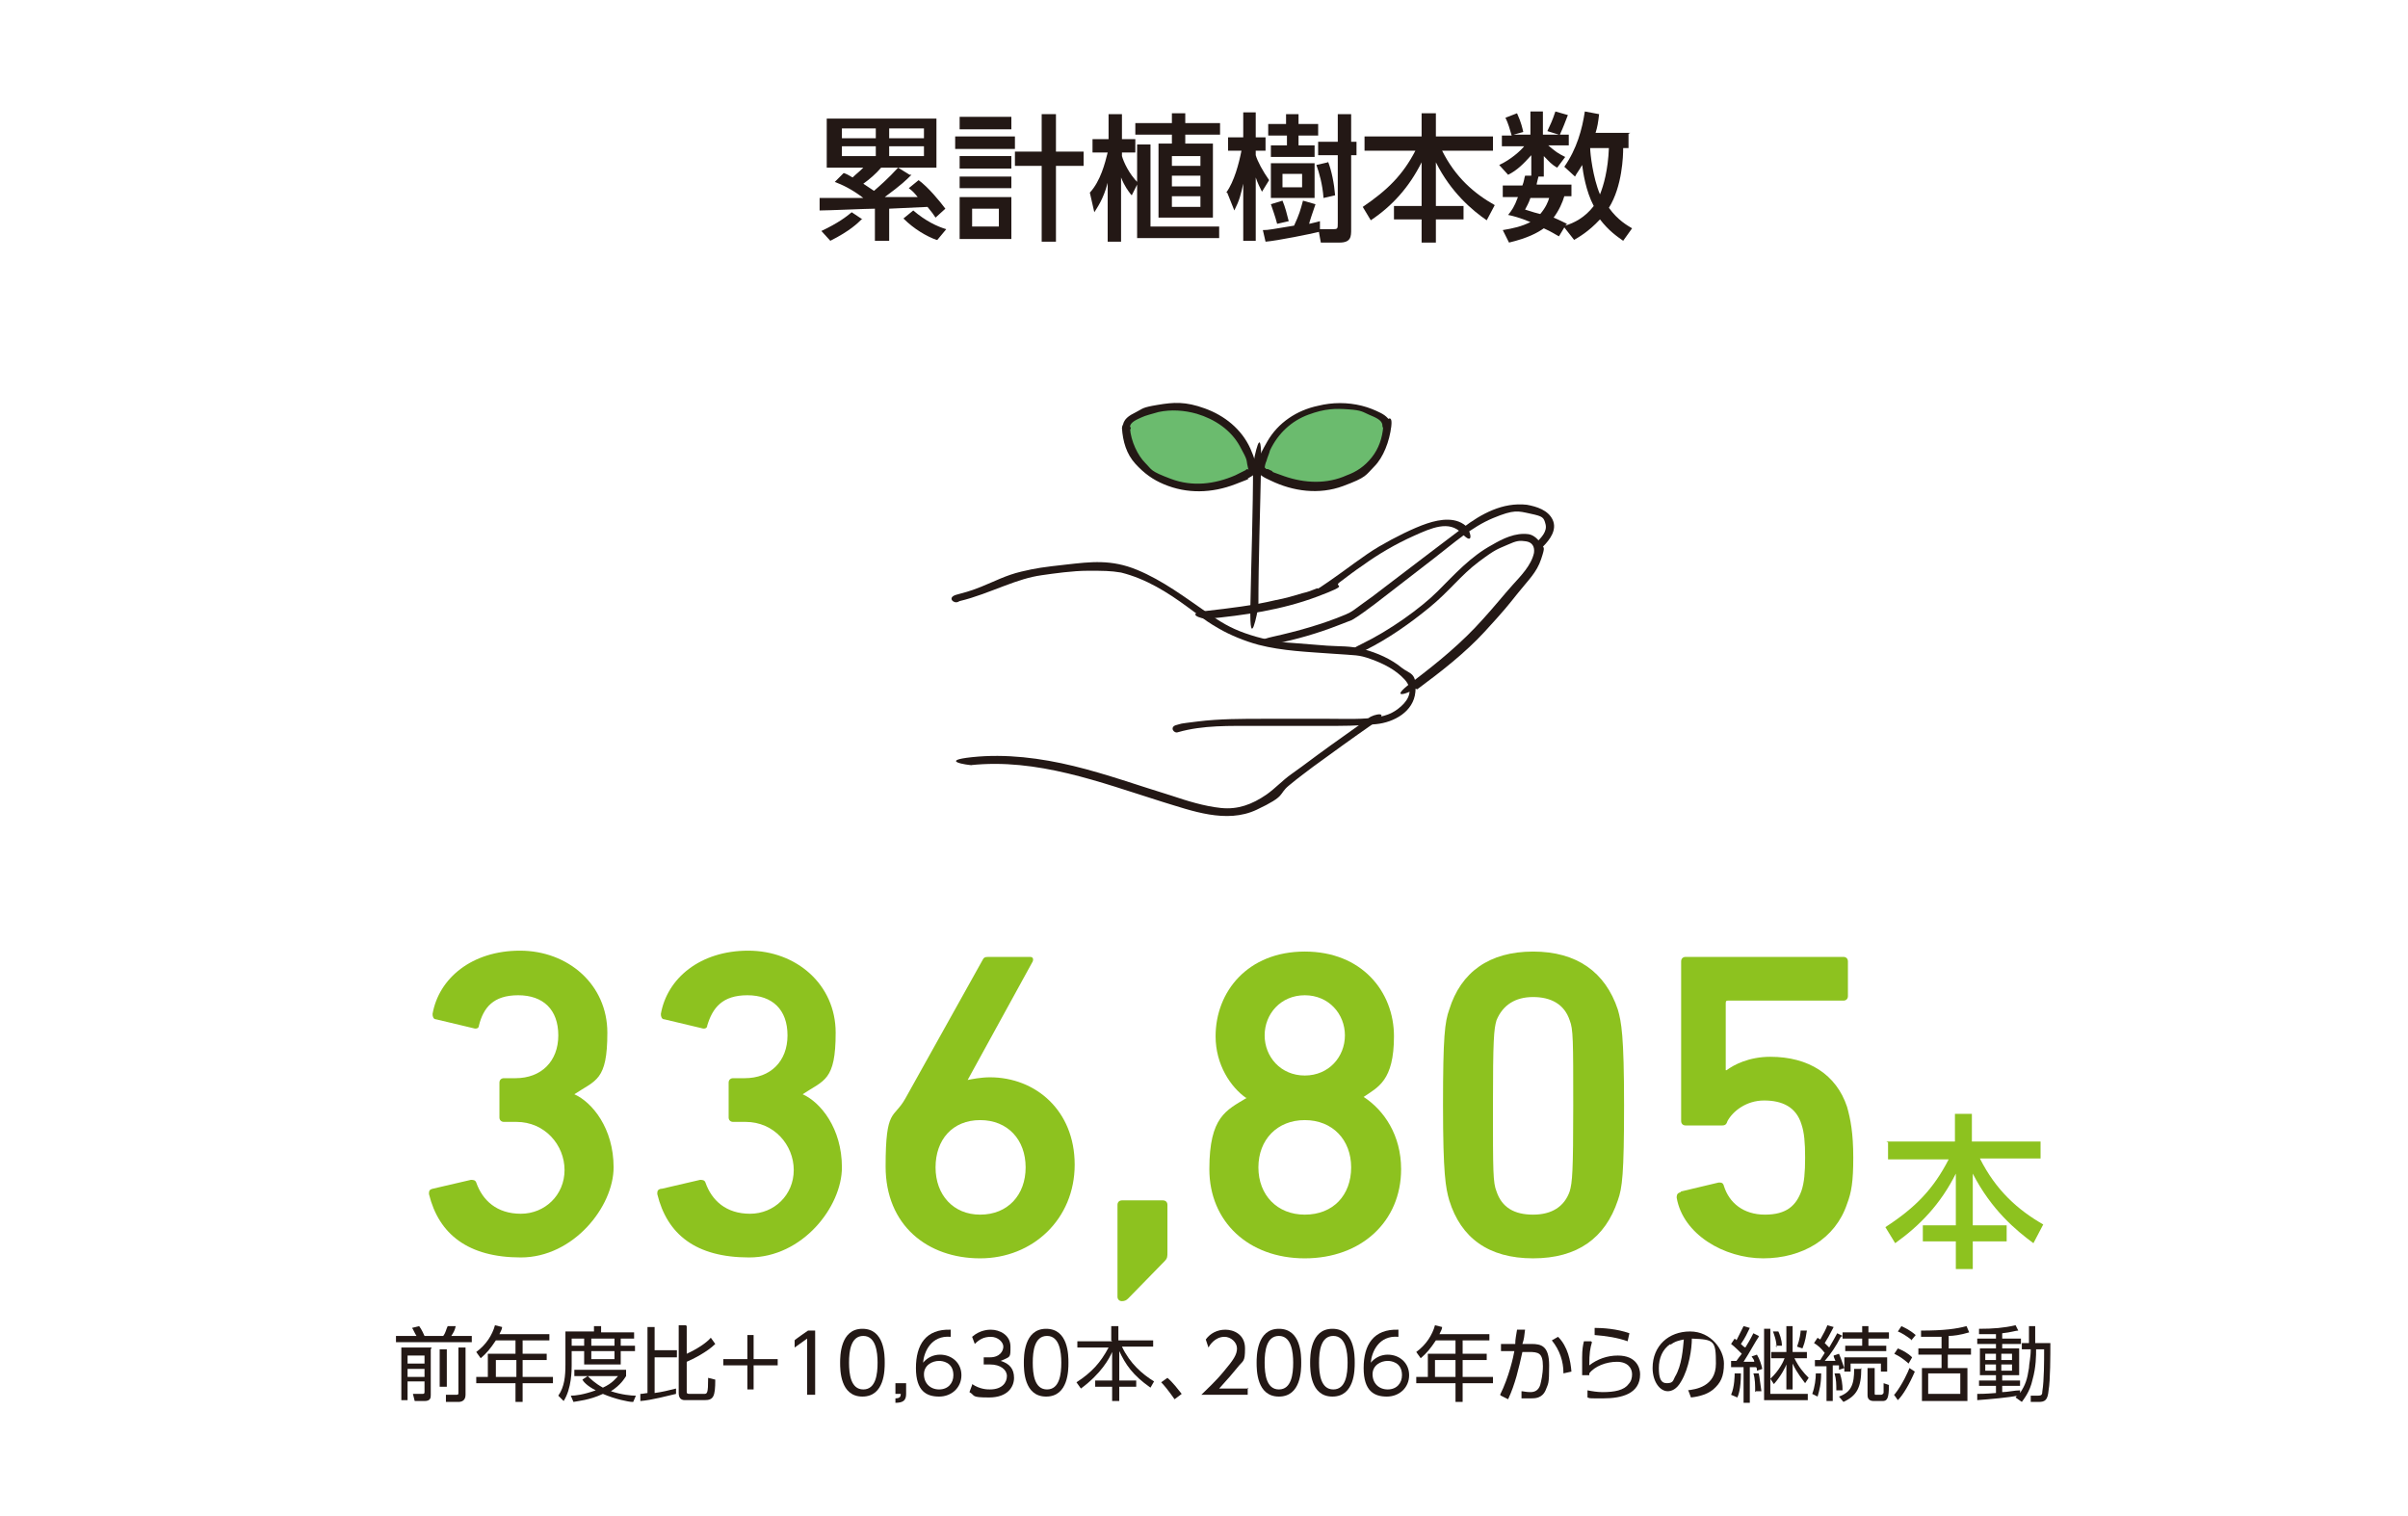 <?xml version="1.0" encoding="UTF-8"?>
<svg id="_レイヤー_1" data-name="レイヤー_1" xmlns="http://www.w3.org/2000/svg" version="1.1" viewBox="0 0 270 170">
  <!-- Generator: Adobe Illustrator 29.7.1, SVG Export Plug-In . SVG Version: 2.1.1 Build 8)  -->
  <defs>
    <style>
      .st0 {
        fill: #231815;
      }

      .st1 {
        fill: #6bbb6e;
      }

      .st2 {
        fill: #8dc21f;
      }
    </style>
  </defs>
  <g>
    <path class="st0" d="M102.2,19.6c-.6.6-1.1,1.1-3,2.5h3.7c-.4-.5-.6-.7-1-1l1.1-.9c1.1.8,2.4,2.4,3,3.2l-1.1,1c-.2-.3-.4-.6-.9-1.2l-4.3.2v3.6h-1.6v-3.6c-.9,0-5.2.2-6.2.2v-1.4c0,0,4.4,0,4.9,0-1.3-1-2.4-1.5-3.2-1.8l1-1c.3.1.5.2,1,.5.4-.4.6-.5,1.2-1.1h-4.1v-5.5h12.3v5.5h-6.2c-.6.7-1.3,1.3-2,1.8.3.2.6.4,1.2.8.8-.7,1.6-1.4,2.7-2.6l1.3.8ZM96.6,24.6c-.4.4-1.3,1.3-3.5,2.4l-1-1.1c1.9-.9,2.8-1.6,3.4-2.1l1.2.8ZM94.4,14.4v1.1h3.8v-1.1h-3.8ZM94.4,16.4v1.1h3.8v-1.1h-3.8ZM99.7,14.4v1.1h3.9v-1.1h-3.9ZM99.7,16.4v1.1h3.9v-1.1h-3.9ZM105,26.9c-1.1-.4-2.5-1.2-3.7-2.4l1.1-.9c1.4,1.2,2.7,1.8,3.7,2.1l-1,1.2Z"/>
    <path class="st0" d="M113.8,15.3v1.4h-6.7v-1.4h6.7ZM113.4,13.1v1.4h-5.8v-1.4h5.8ZM113.4,17.5v1.4h-5.8v-1.4h5.8ZM113.4,19.8v1.3h-5.8v-1.3h5.8ZM113.4,22.1v4.7h-5.8v-4.7h5.8ZM112,23.4h-3v2h3v-2ZM116.8,27.1v-8.5h-3v-1.6h3v-4.2h1.6v4.2h3.1v1.6h-3.1v8.5h-1.6Z"/>
    <path class="st0" d="M126.8,21.8c-.3-.4-.7-.9-1.1-1.9v7.2h-1.5v-6.6c-.5,1.9-1.2,2.8-1.5,3.3l-.5-2.2c1.2-1.3,1.7-3.3,2-4.5h-1.7v-1.5h1.8v-2.8h1.5v2.8h1.5v1.5h-1.5v.4c.2.7.8,2,1.8,3l-.7,1.4ZM132.9,12.7v1.1h3.9v1.3h-3.9v1h3.1v8.3h-6.1v-8.3h1.5v-1h-4.1v-1.3h4.1v-1.1h1.5ZM136.7,26.7h-9.2v-10.5h1.5v9.2h7.7v1.3ZM134.6,17.5h-3.2v1.1h3.2v-1.1ZM134.6,19.7h-3.2v1.2h3.2v-1.2ZM134.6,22h-3.2v1.2h3.2v-1.2Z"/>
    <path class="st0" d="M137.5,21.6c.9-1.3,1.4-3.2,1.7-4.7h-1.5v-1.5h1.7v-2.8h1.4v2.8h1.1v1.5h-1.1v.5c.2.7.8,1.8,1.5,2.8l-.8,1.3c-.2-.4-.5-1-.7-1.6v7.1h-1.4v-6.4c-.3,1.3-.4,1.8-1,3l-.8-2ZM147.9,26c-.8.2-4.7,1-6,1.1l-.3-1.3c.7,0,1-.1,3.5-.5.6-1.3.7-1.7,1-2.8l1.4.4c-.3.9-.7,2-.7,2.2.8-.2.9-.2,1.2-.3v.9h1.3c.7,0,.7,0,.7-.7v-7.6h-2.2v-1.5h2.2v-3.1h1.5v3.1h.6v1.5h-.6v8.3c0,.8,0,1.5-1.3,1.5h-2.1l-.2-1.1ZM142.1,13.9h2.1v-1.1h1.4v1.1h2.2v1.3h-2.2v1.1h1.8v1.3h-4.9v-1.3h1.8v-1.1h-2.1v-1.3ZM142.5,18.3h4.9v3.9h-4.9v-3.9ZM143.8,22.5c.3.7.5,1.5.7,2.3l-1.3.3c-.2-.8-.5-1.6-.7-2.2l1.3-.4ZM143.8,19.5v1.5h2.2v-1.5h-2.2ZM148.9,18.1c.4,1,.7,2.5.8,3.8l-1.3.3c-.1-1.5-.5-2.9-.8-3.7l1.3-.3Z"/>
    <path class="st0" d="M153,15.3h6.4v-2.6h1.6v2.6h6.4v1.6h-5.7c1.5,3,3.6,4.8,5.9,6.1l-.9,1.7c-1.6-1.1-4-3.1-5.7-6.5v4.9h3.1v1.5h-3.1v2.6h-1.6v-2.6h-3.1v-1.5h3.1v-4.9c-1.4,2.8-3.3,4.9-5.7,6.5l-.9-1.5c2.8-1.9,4.5-3.6,5.9-6.3h-5.7v-1.6Z"/>
    <path class="st0" d="M182.6,15v1.6h-.6c0,.9-.1,4.3-1.6,6.7,1,1.4,2.1,2,2.6,2.3l-1,1.4c-.7-.5-1.6-1.1-2.6-2.4-1.3,1.4-2.4,2-2.9,2.3l-1.1-1.4-.6,1c-.4-.2-.8-.5-1.7-.9-.7.5-1.8,1.1-3.9,1.6l-.7-1.4c1.2-.2,2.1-.4,3.1-.9-1.2-.5-2-.7-2.5-.8.4-.5.7-.9,1.1-2h-1.7v-1.3h2.2c.2-.5.2-.8.3-1.1h.7c0,.1,0-2.3,0-2.3-.9,1-1.6,1.7-2.6,2.2l-1-1.1c1.3-.6,2.4-1.6,2.8-2.1h-2.5v-1.2h1.1c-.2-.7-.4-1.4-.7-2l1.3-.5c.5,1.1.6,1.7.7,2.1l-1.1.3h1.9v-2.6h1.4v2.6h1.8l-1.3-.4c.4-.9.5-1,.9-2.2l1.4.4c-.4,1-.4,1.1-.9,2.2h1v1.2h-2.3c.8.7,1.1.9,1.9,1.3l-.9,1.2c-.7-.4-.9-.7-1.5-1.3v2.3h-1.3.7c-.1.5-.2.7-.2.9h3.9v1.3h-.8c-.2.7-.6,1.6-1.2,2.4.5.2,1.3.6,1.5.7l-.2.2c1-.3,2.2-.9,3.2-2.2-.9-1.7-1.2-3.8-1.3-4.6-.4.7-.6.9-.8,1.3l-1.2-1.1c1.4-2,2-4.2,2.3-6.2l1.6.3c-.1.9-.2,1.5-.4,2.1h3.9ZM171.6,22.2c-.2.6-.4.9-.6,1.3.9.3,1.3.4,1.7.5.6-.7.9-1.4,1-1.8h-2.1ZM178.3,16.6c0,.6.3,3.3,1.1,5.2.4-1,.9-2.7,1-5.2h-2.1Z"/>
  </g>
  <g>
    <path class="st2" d="M48.5,133.3l4.3-1c.2,0,.5,0,.6.3.7,2,2.3,3.5,5,3.5s4.9-2.1,4.9-4.9-2.2-5.4-5.4-5.4h-1.4c-.3,0-.5-.2-.5-.5v-3.9c0-.3.2-.5.5-.5h1.3c2.9,0,4.8-1.9,4.8-4.8s-1.7-4.5-4.5-4.5-3.9,1.4-4.4,3.4c0,.3-.3.4-.6.3l-4.2-1c-.3,0-.4-.3-.4-.6.7-4,4.4-7.1,9.8-7.1s9.8,3.8,9.8,9.2-1.3,5.3-3.7,6.9h0c2,.9,4.4,3.8,4.4,8.2s-4.5,10.1-10.4,10.1-9.2-2.6-10.3-7.1c0-.3,0-.5.4-.6Z"/>
    <path class="st2" d="M74.2,133.3l4.3-1c.2,0,.5,0,.6.3.7,2,2.3,3.5,5,3.5s4.9-2.1,4.9-4.9-2.2-5.4-5.4-5.4h-1.4c-.3,0-.5-.2-.5-.5v-3.9c0-.3.2-.5.5-.5h1.3c2.9,0,4.8-1.9,4.8-4.8s-1.7-4.5-4.5-4.5-3.9,1.4-4.5,3.4c0,.3-.3.4-.6.3l-4.2-1c-.3,0-.4-.3-.4-.6.7-4,4.4-7.1,9.8-7.1s9.8,3.8,9.8,9.2-1.3,5.3-3.7,6.9h0c2,.9,4.4,3.8,4.4,8.2s-4.4,10.1-10.4,10.1-9.2-2.6-10.3-7.1c0-.3,0-.5.4-.6Z"/>
    <path class="st2" d="M101.5,123.2l8.7-15.6c.1-.2.2-.3.6-.3h4.7c.3,0,.4.2.3.5l-7.3,13.3h0c.5-.1,1.5-.3,2.5-.3,5.1,0,9.5,3.7,9.5,9.8s-4.7,10.5-10.6,10.5-10.6-3.7-10.6-10.3.9-5.3,2.2-7.6ZM109.9,136.2c3.1,0,5.1-2.2,5.1-5.3s-2-5.3-5.1-5.3-5,2.2-5,5.3,2,5.3,5,5.3Z"/>
    <path class="st2" d="M125.3,135.1c0-.3.2-.5.5-.5h4.6c.3,0,.5.2.5.5v5.3c0,.5,0,.7-.3,1l-4.1,4.2c-.2.2-.4.3-.7.3s-.5-.2-.5-.5v-10.4Z"/>
    <path class="st2" d="M139.7,123.1h0c-1.7-1.2-3.4-3.7-3.4-6.9,0-5,3.6-9.5,10-9.5s10,4.5,10,9.5-1.8,5.7-3.4,6.8h0c2.3,1.5,4.2,4.3,4.2,8.1,0,5.9-4.5,10-10.8,10s-10.7-4.1-10.7-10,1.9-6.6,4.2-8ZM146.3,136.2c3.2,0,5.2-2.2,5.2-5.3s-2.1-5.3-5.2-5.3-5.2,2.2-5.2,5.3,2.1,5.3,5.2,5.3ZM150.8,116.1c0-2.4-1.8-4.5-4.5-4.5s-4.5,2.1-4.5,4.5,1.8,4.5,4.5,4.5,4.5-2.1,4.5-4.5Z"/>
    <path class="st2" d="M161.8,123.9c0-7.7.2-9.3.7-10.7,1.3-4.2,4.5-6.5,9.4-6.5s8.1,2.3,9.5,6.5c.4,1.4.7,2.9.7,10.7s-.2,9.3-.7,10.7c-1.4,4.2-4.5,6.5-9.5,6.5s-8.1-2.3-9.4-6.5c-.4-1.4-.7-2.9-.7-10.7ZM171.9,136.2c2.1,0,3.5-.9,4.1-2.6.3-1,.4-2.2.4-9.6s0-8.6-.4-9.6c-.6-1.8-2.1-2.6-4.1-2.6s-3.4.9-4.1,2.6c-.3,1-.4,2.2-.4,9.6s0,8.6.4,9.6c.6,1.8,2,2.6,4.1,2.6Z"/>
    <path class="st2" d="M188.5,133.6l4.2-1c.3,0,.5,0,.6.4.6,1.9,2.2,3.2,4.6,3.2s3.5-1,4.1-2.7c.3-.9.4-2,.4-3.7s-.1-2.8-.4-3.7c-.6-2-2.2-2.7-4.2-2.7s-3.5,1.2-4.1,2.3c-.1.3-.2.5-.6.5h-4.1c-.3,0-.5-.2-.5-.5v-17.9c0-.3.2-.5.5-.5h17.7c.3,0,.5.2.5.5v3.9c0,.3-.2.5-.5.5h-12.9c-.2,0-.3,0-.3.3v7.5h.1c.8-.6,2.5-1.5,4.9-1.5,4.3,0,7.4,2,8.6,5.6.4,1.4.7,3,.7,5.7s-.2,3.9-.7,5.2c-1.3,3.9-5,6.1-9.4,6.1s-9-2.7-9.7-6.8c0-.2,0-.5.4-.6Z"/>
    <path class="st2" d="M211.5,128h7.7v-3.1h1.9v3.1h7.7v1.9h-6.8c1.8,3.6,4.3,5.8,7.1,7.4l-1.1,2.1c-1.9-1.4-4.7-3.7-6.8-7.8v5.8h3.8v1.8h-3.8v3.1h-1.9v-3.1h-3.7v-1.8h3.7v-5.8c-1.7,3.4-4,5.8-6.8,7.8l-1.1-1.8c3.4-2.2,5.4-4.3,7.1-7.6h-6.8v-1.9Z"/>
    <path class="st0" d="M46.7,149.8c-.2-.3-.4-.8-.5-.9l.8-.2c.3.4.5.9.6,1.1h2.1c.3-.4.3-.7.5-1.1h.9c-.1.5-.3.8-.5,1.1h2.3v.7h-8.5v-.7h2.4ZM48.3,151.3v5.1c0,.3,0,.7-.7.7h-1.1l-.2-.8h1c.2,0,.3,0,.3-.2v-1.2h-1.9v2.1h-.7v-5.9h3.4ZM47.6,152h-1.9v.9h1.9v-.9ZM47.6,153.5h-1.9v.9h1.9v-.9ZM49.3,155.5v-4.2h.8v4.2h-.8ZM52.2,151.1v5.3c0,.7-.5.8-.8.8h-1.4v-.8c-.1,0,1.2,0,1.2,0,.2,0,.2-.1.2-.2v-5.1h.8Z"/>
    <path class="st0" d="M61.6,149.6v.7h-3v1.5h2.7v.7h-2.7v1.9h3.4v.7h-3.4v2.1h-.8v-2.1h-4.4v-.7h1.3v-2.6h3.1v-1.5h-2.2c-.6.9-1,1.4-1.7,2l-.5-.7c1.1-.8,1.8-1.9,2.1-3l.8.2c0,.2-.1.4-.3.8h5.6ZM57.9,152.5h-2.3v1.9h2.3v-1.9Z"/>
    <path class="st0" d="M66.6,149.4v-.7h.8v.7h3.7v.7h-1.5v.8h1.6v.6h-1.6v1.5h-4.1v-1.5h-1.4v1.6c0,.5,0,2.6-.9,4l-.6-.6c.7-1,.8-2.2.8-3.5v-3.7h3.3ZM70.9,157.2c-.4,0-1.9-.3-3.3-.9-1.5.7-2.8.8-3.3.9l-.3-.7c.5,0,1.4-.1,2.8-.6-1-.5-1.4-1-1.5-1.2l.6-.4c.3.3.8.8,1.7,1.3,1.1-.5,1.5-1.1,1.7-1.3h-4.9v-.7h5.8v.7c-.2.3-.6,1-1.7,1.7,1.2.4,2.3.5,2.8.5l-.3.7ZM65.5,150.1h-1.4v.8h1.4v-.8ZM68.9,150.1h-2.6v.8h2.6v-.8ZM68.9,151.5h-2.6v.9h2.6v-.9Z"/>
    <path class="st0" d="M75.8,156.3c-.9.2-2.7.7-4,.8v-.8c.1,0,.2,0,.8-.1v-7.4h.8v2.6h2.5v.8h-2.5v4c.8-.1,1.6-.3,2.4-.5v.7ZM77,148.7v3.1c1.1-.5,2.2-1.2,2.7-1.8l.5.7c-.9.9-2.5,1.7-3.2,2v3.3c0,.2,0,.3.3.3h1.6c.4,0,.5,0,.5-1.8l.8.2c0,1.9-.2,2.3-1.2,2.3h-2.2c-.5,0-.7-.3-.7-.8v-7.6h.8Z"/>
    <path class="st0" d="M83.8,149.7h.7v2.7h2.7v.7h-2.7v2.7h-.7v-2.7h-2.7v-.7h2.7v-2.7Z"/>
    <path class="st0" d="M90.6,149.2h.8v7.2h-.9v-6.3l-1.4,1v-.8c-.1,0,1.5-1.1,1.5-1.1Z"/>
    <path class="st0" d="M94.2,152.8c0-.7,0-3.8,2.5-3.8s2.5,3,2.5,3.8,0,3.8-2.5,3.8-2.5-3-2.5-3.8ZM98.4,152.8c0-1.2-.2-3-1.6-3s-1.6,1.7-1.6,3,.2,3,1.6,3,1.6-1.7,1.6-3Z"/>
    <path class="st0" d="M101.6,155.2v1.1c0,.7-.3,1-1.2,1v-.5c.5,0,.6-.2.6-.5h-.6v-1.2h1.2Z"/>
    <path class="st0" d="M106.6,149.9c-2.2-.2-3,1.7-3.1,2.9.5-.6,1.2-.9,1.9-.9,1.3,0,2.4.9,2.4,2.3s-1.1,2.4-2.5,2.4-2.6-.6-2.6-3.2,1.1-4.4,3.9-4.3v.8ZM105.3,152.6c-.8,0-1.7.5-1.7,1.5s.7,1.7,1.7,1.7,1.6-.7,1.6-1.6c0-1.5-1.3-1.6-1.6-1.6Z"/>
    <path class="st0" d="M109,155.2c.9.6,1.7.6,2,.6,1.4,0,1.9-.8,1.9-1.5s-.7-1.3-1.9-1.3h-.7v-.8h.7c1.1,0,1.5-.7,1.5-1.2s-.6-1.1-1.4-1.1-1.3.3-1.8.8l-.3-.8c.9-.8,1.9-.8,2.1-.8,1,0,2.2.6,2.2,1.9s0,1.1-1.1,1.6c1,.3,1.5.9,1.5,1.9s-.7,2.2-2.8,2.2-1.5-.2-2.2-.6l.3-.8Z"/>
    <path class="st0" d="M114.8,152.8c0-.7,0-3.8,2.5-3.8s2.5,3,2.5,3.8,0,3.8-2.5,3.8-2.5-3-2.5-3.8ZM119,152.8c0-1.2-.2-3-1.6-3s-1.6,1.7-1.6,3,.2,3,1.6,3,1.6-1.7,1.6-3Z"/>
    <path class="st0" d="M124.6,150.3v-1.6h.8v1.6h3.9v.7h-3.5c.9,1.9,2.3,3.1,3.6,3.9l-.4.7c-2-1.4-2.8-2.6-3.5-4.1v3.3h1.9v.7h-1.9v1.6h-.8v-1.6h-1.9v-.7h1.9v-3.2c-.3.7-1.2,2.4-3.5,4.1l-.5-.7c1.7-1.1,2.7-2.2,3.6-3.9h-3.5v-.7h3.9Z"/>
    <path class="st0" d="M131.7,156.9c-.7-1-1.2-1.6-1.5-1.9l.7-.5c.6.5,1.2,1.3,1.6,1.8l-.8.6Z"/>
    <path class="st0" d="M139.9,155.6v.8h-5.2c.6-.6,1.6-1.5,2.5-2.6,1.1-1.3,1.5-1.9,1.5-2.6s-.7-1.3-1.4-1.3c-1.1,0-1.7,1-1.8,1.2l-.3-.9c.5-.7,1.3-1.1,2.2-1.1s2.2.5,2.2,2.1-.2,1.3-.9,2.2c-.4.5-1,1.2-2,2.3h3.3Z"/>
    <path class="st0" d="M140.9,152.8c0-.7,0-3.8,2.5-3.8s2.5,3,2.5,3.8,0,3.8-2.5,3.8-2.5-3-2.5-3.8ZM145,152.8c0-1.2-.2-3-1.6-3s-1.6,1.7-1.6,3,.2,3,1.6,3,1.6-1.7,1.6-3Z"/>
    <path class="st0" d="M146.9,152.8c0-.7,0-3.8,2.5-3.8s2.5,3,2.5,3.8,0,3.8-2.5,3.8-2.5-3-2.5-3.8ZM151.1,152.8c0-1.2-.2-3-1.6-3s-1.6,1.7-1.6,3,.2,3,1.6,3,1.6-1.7,1.6-3Z"/>
    <path class="st0" d="M156.8,149.9c-2.2-.2-3,1.7-3.1,2.9.5-.6,1.2-.9,1.9-.9,1.3,0,2.4.9,2.4,2.3s-1.1,2.4-2.5,2.4-2.6-.6-2.6-3.2,1.1-4.4,3.9-4.3v.8ZM155.6,152.6c-.8,0-1.7.5-1.7,1.5s.7,1.7,1.7,1.7,1.6-.7,1.6-1.6c0-1.5-1.3-1.6-1.6-1.6Z"/>
    <path class="st0" d="M167,149.6v.7h-3v1.5h2.7v.7h-2.7v1.9h3.4v.7h-3.4v2.1h-.8v-2.1h-4.4v-.7h1.3v-2.6h3.1v-1.5h-2.2c-.6.9-1,1.4-1.7,2l-.5-.7c1.1-.8,1.8-1.9,2.1-3l.8.2c0,.2-.1.4-.3.8h5.6ZM163.2,152.5h-2.3v1.9h2.3v-1.9Z"/>
    <path class="st0" d="M168.2,156.4c1-2,1.5-4.3,1.6-4.9h-1.5s0-.8,0-.8h1.6c0-.6.1-.9.2-1.6h.9c-.1.8-.1,1-.3,1.6h1c1.1,0,2,.2,2,2.4s-.1,2-.4,2.8c-.4.9-1.2.9-1.6.9s-.9,0-1.1,0v-.8c.2,0,.5.1,1,.1s.9-.2,1.1-.8c.1-.4.3-1.2.3-2.1,0-1.5-.5-1.6-1.6-1.6h-.7c-.4,1.8-.8,3.6-1.6,5.3l-.8-.4ZM175.3,153.9c0-1.2-.4-2.5-1.3-3.6l.7-.4c1.1,1.1,1.4,2.7,1.5,3.9l-.9.2Z"/>
    <path class="st0" d="M178.5,150.5c-.2.7-.3,1.2-.3,2.6.9-.7,2-1.1,3.2-1.1,2.1,0,2.5,1.4,2.5,2.1,0,2.2-2.1,2.7-4.1,2.7s-1.4,0-1.8-.1v-.8c.5.1,1.1.2,1.7.2,1.3,0,2.4-.2,2.9-.9.3-.3.4-.7.4-1.1,0-.7-.5-1.4-1.7-1.4s-2.5.5-3.1,1.3c0,0,0,.1,0,.2h-.8c0-.3,0-1.7,0-2,0-.9.1-1.4.2-1.8h.8ZM182.5,150.4c-1.1-.4-2.4-.6-3.7-.7v-.8c.9,0,2.5.1,3.9.6l-.2.9Z"/>
    <path class="st0" d="M189.2,155.9c.9-.1,3.2-.4,3.2-3s-.2-2.7-2.7-2.8c0,1.1-.3,3.3-1.2,4.8-.5.9-1.1,1.1-1.5,1.1-.9,0-1.7-1.1-1.7-2.6,0-2.5,1.8-4.1,4.2-4.1s3.8,2.1,3.8,3.6-.4,2.2-1.2,2.9c-.6.5-1.5.8-2.5.9l-.3-.8ZM187.3,150.7c-.9.6-1.3,1.6-1.3,2.7s.2,1.7.9,1.7.7-.3.9-.7c.8-1.3.9-3.2,1-4.2-.5.1-1,.2-1.5.6Z"/>
    <path class="st0" d="M194.1,156.4c.4-.9.4-2.2.4-2.4h.7c0,1.8-.3,2.5-.4,2.7l-.7-.3ZM197.2,149.9c-.3.4-1.1,1.9-1.7,2.8,0,0,.8,0,1.2,0,0-.2-.1-.3-.3-.6l.6-.2c.3.5.5,1.1.6,1.6l-.6.2c0-.2,0-.3-.1-.4-.1,0-.6,0-.7,0v4h-.7v-4c-1,0-1.1,0-1.4,0v-.7s.6,0,.6,0c.2-.3.3-.4.6-.8-.2-.2-.8-.8-1.2-1.1l.4-.6c.1.1.2.1.2.2.3-.6.5-1,.8-1.6l.7.2c-.3.6-.5,1.1-1,1.8.3.3.3.3.5.4.3-.5.5-.8.9-1.6l.6.3ZM196.8,156.1c0-.8,0-1.5-.2-2.1h.6c.1.4.2,1.4.3,2h-.6ZM198.5,149v7.3h4.2v.7h-4.9v-8h.7ZM202.4,155.1c-.2-.3-.9-1.1-1.4-2.2v2.9h-.7v-2.8c-.1.3-.6,1.3-1.4,2.2l-.4-.6c1-.9,1.5-2,1.6-2.3h-1.5v-.7h1.7v-2.9h.7v2.9h1.6v.7h-1.4c.5,1,1,1.6,1.6,2.2l-.4.6ZM199.2,151.1c0-.8-.3-1.5-.4-1.8h.6c.1.2.4.9.4,1.6h-.7ZM201.5,151c.3-.8.4-1.6.4-1.8h.7c-.2,1.4-.4,1.7-.5,2l-.6-.2Z"/>
    <path class="st0" d="M206.4,149.9c-.5,1-1.1,1.9-1.8,2.7.2,0,1.1,0,1.2,0-.1-.3-.2-.4-.2-.6l.6-.2c.3.7.5,1.4.6,1.6l-.6.2c0-.2,0-.3,0-.5-.2,0-.5,0-.7,0v4h-.7v-3.9c-.5,0-.9,0-1.3,0v-.7c0,0,.6,0,.6,0l.5-.8c-.4-.5-.7-.8-1.2-1.1l.4-.6c0,0,.1.1.3.2.4-.7.6-1.1.8-1.6l.7.2c-.4.8-.8,1.5-1,1.8.2.2.3.3.5.5.4-.7.7-1.2.9-1.6l.6.3ZM203.2,156.3c.3-.8.4-1.7.4-2.3h.6c0,1.2-.2,1.9-.4,2.6l-.6-.3ZM205.9,156c0-.8,0-1.3-.2-2h.6c.2.6.3,1.2.3,1.9h-.7ZM208.7,153.4c0,2.2-.5,3.1-2,3.8l-.5-.6c1.4-.5,1.7-1.4,1.7-3.1h.7ZM209.5,148.7v.7h2.3v.7h-2.3v.8h2v.6h-4.6v-.6h1.9v-.8h-2.2v-.7h2.2v-.7h.7ZM211.6,153.8h-.7v-.9h-3.4v.9h-.7v-1.6h4.8v1.6ZM210.2,153.4v2.8c0,.2,0,.2.2.2h.5c.2,0,.2-.1.3-.2,0-.2,0-.8,0-1.1l.6.2c0,1.5-.2,1.8-.7,1.8h-1c-.7,0-.7-.5-.7-.7v-3h.7Z"/>
    <path class="st0" d="M213.9,152.8c-.6-.5-.9-.7-1.5-1l.4-.6c.5.2,1.1.5,1.6,1l-.4.7ZM212.4,156.4c.9-1.1,1.6-2.7,1.7-3l.6.4c-.6,1.4-1.3,2.6-1.9,3.2l-.5-.7ZM214.4,150.3c-.6-.5-1.3-.9-1.6-1l.4-.6c.4.2.9.4,1.6,1l-.5.6ZM218.4,151.2h2.6v.7h-2.6v1.5h2.2v3.7h-5.1v-3.7h2.2v-1.5h-2.6v-.7h2.6v-1.3c-.4,0-1.4,0-2.3,0v-.7c2.6,0,4-.2,5.1-.5l.3.7c-1,.3-1.8.4-2.3.4v1.4ZM219.8,154h-3.6v2.3h3.6v-2.3Z"/>
    <path class="st0" d="M226.7,151.3v-.7h.8v-1.9h.7v1.9h1.7c0,1.3,0,4.2-.2,5.3-.1,1.1-.4,1.3-1.1,1.3h-.9v-.7c-.1,0,.8,0,.8,0,.4,0,.5-.1.5-.5.2-1.2.2-3.4.2-4.7h-.9c0,.7,0,2-.4,3.4-.3,1.4-1,2.2-1.2,2.5l-.7-.5c0,0,.1-.2.2-.2-.9.2-3.1.4-4.5.5v-.7c.3,0,.9,0,2.1-.1v-.8h-1.9v-.6h1.9v-.6h-1.8v-3h1.8v-.5h-2.1v-.6h2.1v-.5c-1.1,0-1.5,0-1.9,0v-.6c1.6,0,2.8-.1,4.1-.4l.3.6c-.3,0-.8.2-1.8.3v.6h2.1v.6h-2.1v.5h1.9v3h-1.9v.6h2v.6h-2v.7c.6,0,1.4-.2,2-.2v.3c.6-.9.8-1.5,1-2.8,0-.4.2-1.2.2-2.1h-.8ZM223.8,151.8h-1.2v.7h1.2v-.7ZM223.8,153h-1.2v.7h1.2v-.7ZM225.6,151.8h-1.2v.7h1.2v-.7ZM225.6,153h-1.2v.7h1.2v-.7Z"/>
  </g>
  <g id="group">
    <path class="st0" d="M108.8,85.8c7.5-.8,14.5,1.9,21.5,4.1,3.3,1,7.2,2.5,10.6.9s2.4-1.7,3.6-2.7,1.8-1.4,2.7-2.1c2.2-1.6,4.4-3.2,6.7-4.8s0-1.1-.4-.7c-1.9,1.4-3.8,2.7-5.7,4.1s-2,1.5-3,2.2-1.8,1.6-2.8,2.3c-1.6,1.1-3.2,1.7-5.1,1.5s-3.8-.8-5.6-1.4c-3.6-1.1-7.2-2.4-10.9-3.3s-7.6-1.4-11.4-1-.5.9,0,.9h0Z"/>
    <path class="st0" d="M158.9,77.3c2.7-2,5.4-4.1,7.6-6.5s2.5-2.8,3.7-4.3,2.1-2.3,2.6-3.8.3-1.2,0-1.7-.8-1-1.4-1.1c-1.5-.2-2.9.5-4.1,1.2-2.4,1.3-4.2,3.3-6.1,5.2s-5.4,4.4-8.5,5.9,0,1,.4.7c2.6-1.3,5-3,7.2-4.8s3.5-3.6,5.5-5.1,2.1-1.4,3.2-1.9,1.4-.5,2.1-.4,1,.6.9,1.3c-.3,1.4-1.5,2.6-2.4,3.6s-2.2,2.6-3.3,3.8c-2.4,2.7-5.1,4.9-8,7.1s0,1.1.4.7h0Z"/>
    <path class="st0" d="M173,61.3c.8-.8,1.6-1.9,1.1-3s-1.8-1.5-2.9-1.7c-2.7-.3-5.1,1-7.2,2.6s-5.3,4-7.9,6-2.1,1.6-3.2,2.4-1.3,1-2,1.3c-2.6,1.1-5.5,1.9-8.2,2.5s-.3.9.2.8c2.5-.5,4.9-1.2,7.2-2.1s1.1-.4,1.7-.7c.8-.5,1.6-1.1,2.4-1.7,2.2-1.7,4.4-3.4,6.6-5.1s4.2-3.5,6.6-4.5,2.8-.8,4.2-.5,1.5.4,1.7,1.2-.5,1.5-1,2,.2,1,.6.6h0Z"/>
    <path class="st0" d="M164.6,59.2c-1.2-1.3-3.1-1-4.6-.5s-3.7,1.6-5.4,2.6-3.7,2.6-5.6,3.9-.9.6-1.4.8-1,.4-1.5.5c-1,.3-2,.6-3.1.8-2.5.6-5.1.9-7.7,1.2s-.5.9,0,.9c4.2-.4,8.4-1,12.4-2.5s1.7-1,2.5-1.6,1.7-1.3,2.6-1.9c1.8-1.3,3.7-2.4,5.7-3.3s4-1.8,5.4-.3,1-.2.6-.6h0Z"/>
    <path class="st0" d="M140.5,52.1c0,5.3-.2,10.6-.3,15.9s.8.6.9,0c0-5.3.2-10.6.3-15.9s-.8-.6-.9,0h0Z"/>
    <path class="st1" d="M155.6,47.9c0-.4-.2-.7-.6-1-1.1-.7-2.5-1.2-4.3-1.3-2.9-.1-5,1-5.6,1.4-2.8,1.7-3.5,4.7-3.7,5.5s0,.3.2.3c.9.6,4.7,2.6,8.5,1.4.7-.2,3-1,4.4-3.1.7-1.1,1-2.5,1-3.3Z"/>
    <path class="st1" d="M126.3,47.9c0-.4.2-.7.6-1,1.1-.7,2.5-1.2,4.3-1.3,2.9-.1,5,1,5.6,1.4,2.8,1.7,3.5,4.7,3.7,5.5s0,.3-.2.3c-.9.6-4.7,2.6-8.5,1.4-.7-.2-3-1-4.4-3.1-.7-1.1-1-2.5-1-3.3Z"/>
    <path class="st0" d="M156,47.9c0-.8-.6-1.3-1.2-1.6s-1.3-.6-2.1-.8c-1.6-.4-3.3-.4-4.9,0-2.4.5-4.5,1.9-5.7,4s-.8,1.7-1.1,2.6,0,.9.4,1.2.7.4,1.1.6c2.5,1.2,5.4,1.6,8.1.6s2.5-1.2,3.5-2.2,1.7-2.8,1.9-4.5-.8-.5-.9,0c-.1,1.3-.5,2.5-1.3,3.5s-1.7,1.6-2.8,2c-2.2,1-4.7.9-7,.1s-.9-.4-1.4-.6-.3-.2-.5-.2-.1,0-.2-.1-.2-.1-.1,0c0-.2.1-.6.2-.8.1-.4.3-.8.4-1.2.9-1.9,2.4-3.3,4.3-4s3-.7,4.5-.6,1.6.3,2.3.6,1.5.6,1.5,1.2.8.5.9,0Z"/>
    <path class="st0" d="M126.7,47.9c0-.6.9-.9,1.3-1.1s1.2-.4,1.9-.6c1.4-.3,2.9-.2,4.3.2,2,.6,3.8,1.8,4.8,3.6s.7,1.5.9,2.3,0,.2,0,.3c0,0,0,0,0,0,0,0-.2,0-.2.1-.4.2-.8.4-1.2.6-2.3,1-4.8,1.3-7.2.4s-2.1-1-2.9-1.8-1.6-2.4-1.7-3.9-.9-.5-.9,0c.1,1.5.5,2.9,1.5,4s2,1.8,3.2,2.3c2.6,1.1,5.4,1,8,0s1-.4,1.5-.7.8-.4.9-.9,0-.7-.2-1c-.1-.5-.3-.9-.5-1.4-1-2.2-2.9-3.7-5.1-4.5s-3.5-.7-5.3-.4-1.6.4-2.4.8-1.5.8-1.5,1.7.9.6.9,0Z"/>
    <path class="st0" d="M107.6,67.4c1.7-.4,3.4-1.1,5-1.7s2.8-1,4.2-1.2,3.5-.5,5.2-.5,2.5,0,3.7.2c2.8.7,5.2,2.2,7.5,3.9s2.3,1.7,3.5,2.4,2.9,1.4,4.4,1.8c2.7.7,5.6.8,8.3,1s2.9.1,4.3.6,2.8,1.2,3.8,2.3.5,2.2-.4,3-1.6,1-2.5,1.2c-1.8.3-3.7.2-5.6.2s-4.9,0-7.3,0-5,0-7.4.3-1.6.2-2.4.4-.3,1,.2.8c2.8-.8,5.8-.7,8.7-.7s4.9,0,7.3,0,4.2,0,6.2-.2,4.2-1.4,4.4-3.6-.6-2-1.5-2.7c-1.2-1-2.8-1.7-4.3-2.1s-2.7-.3-4.1-.4-2.5-.2-3.8-.3c-1.9-.1-3.7-.5-5.4-1.1s-2.8-1.3-4.1-2.2c-2.6-1.8-5.1-3.7-8-4.9s-5.2-.9-7.9-.6-3.4.4-5.1.8-3,1.1-4.5,1.7-1.8.6-2.8.9-.3,1,.2.8h0Z"/>
  </g>
</svg>